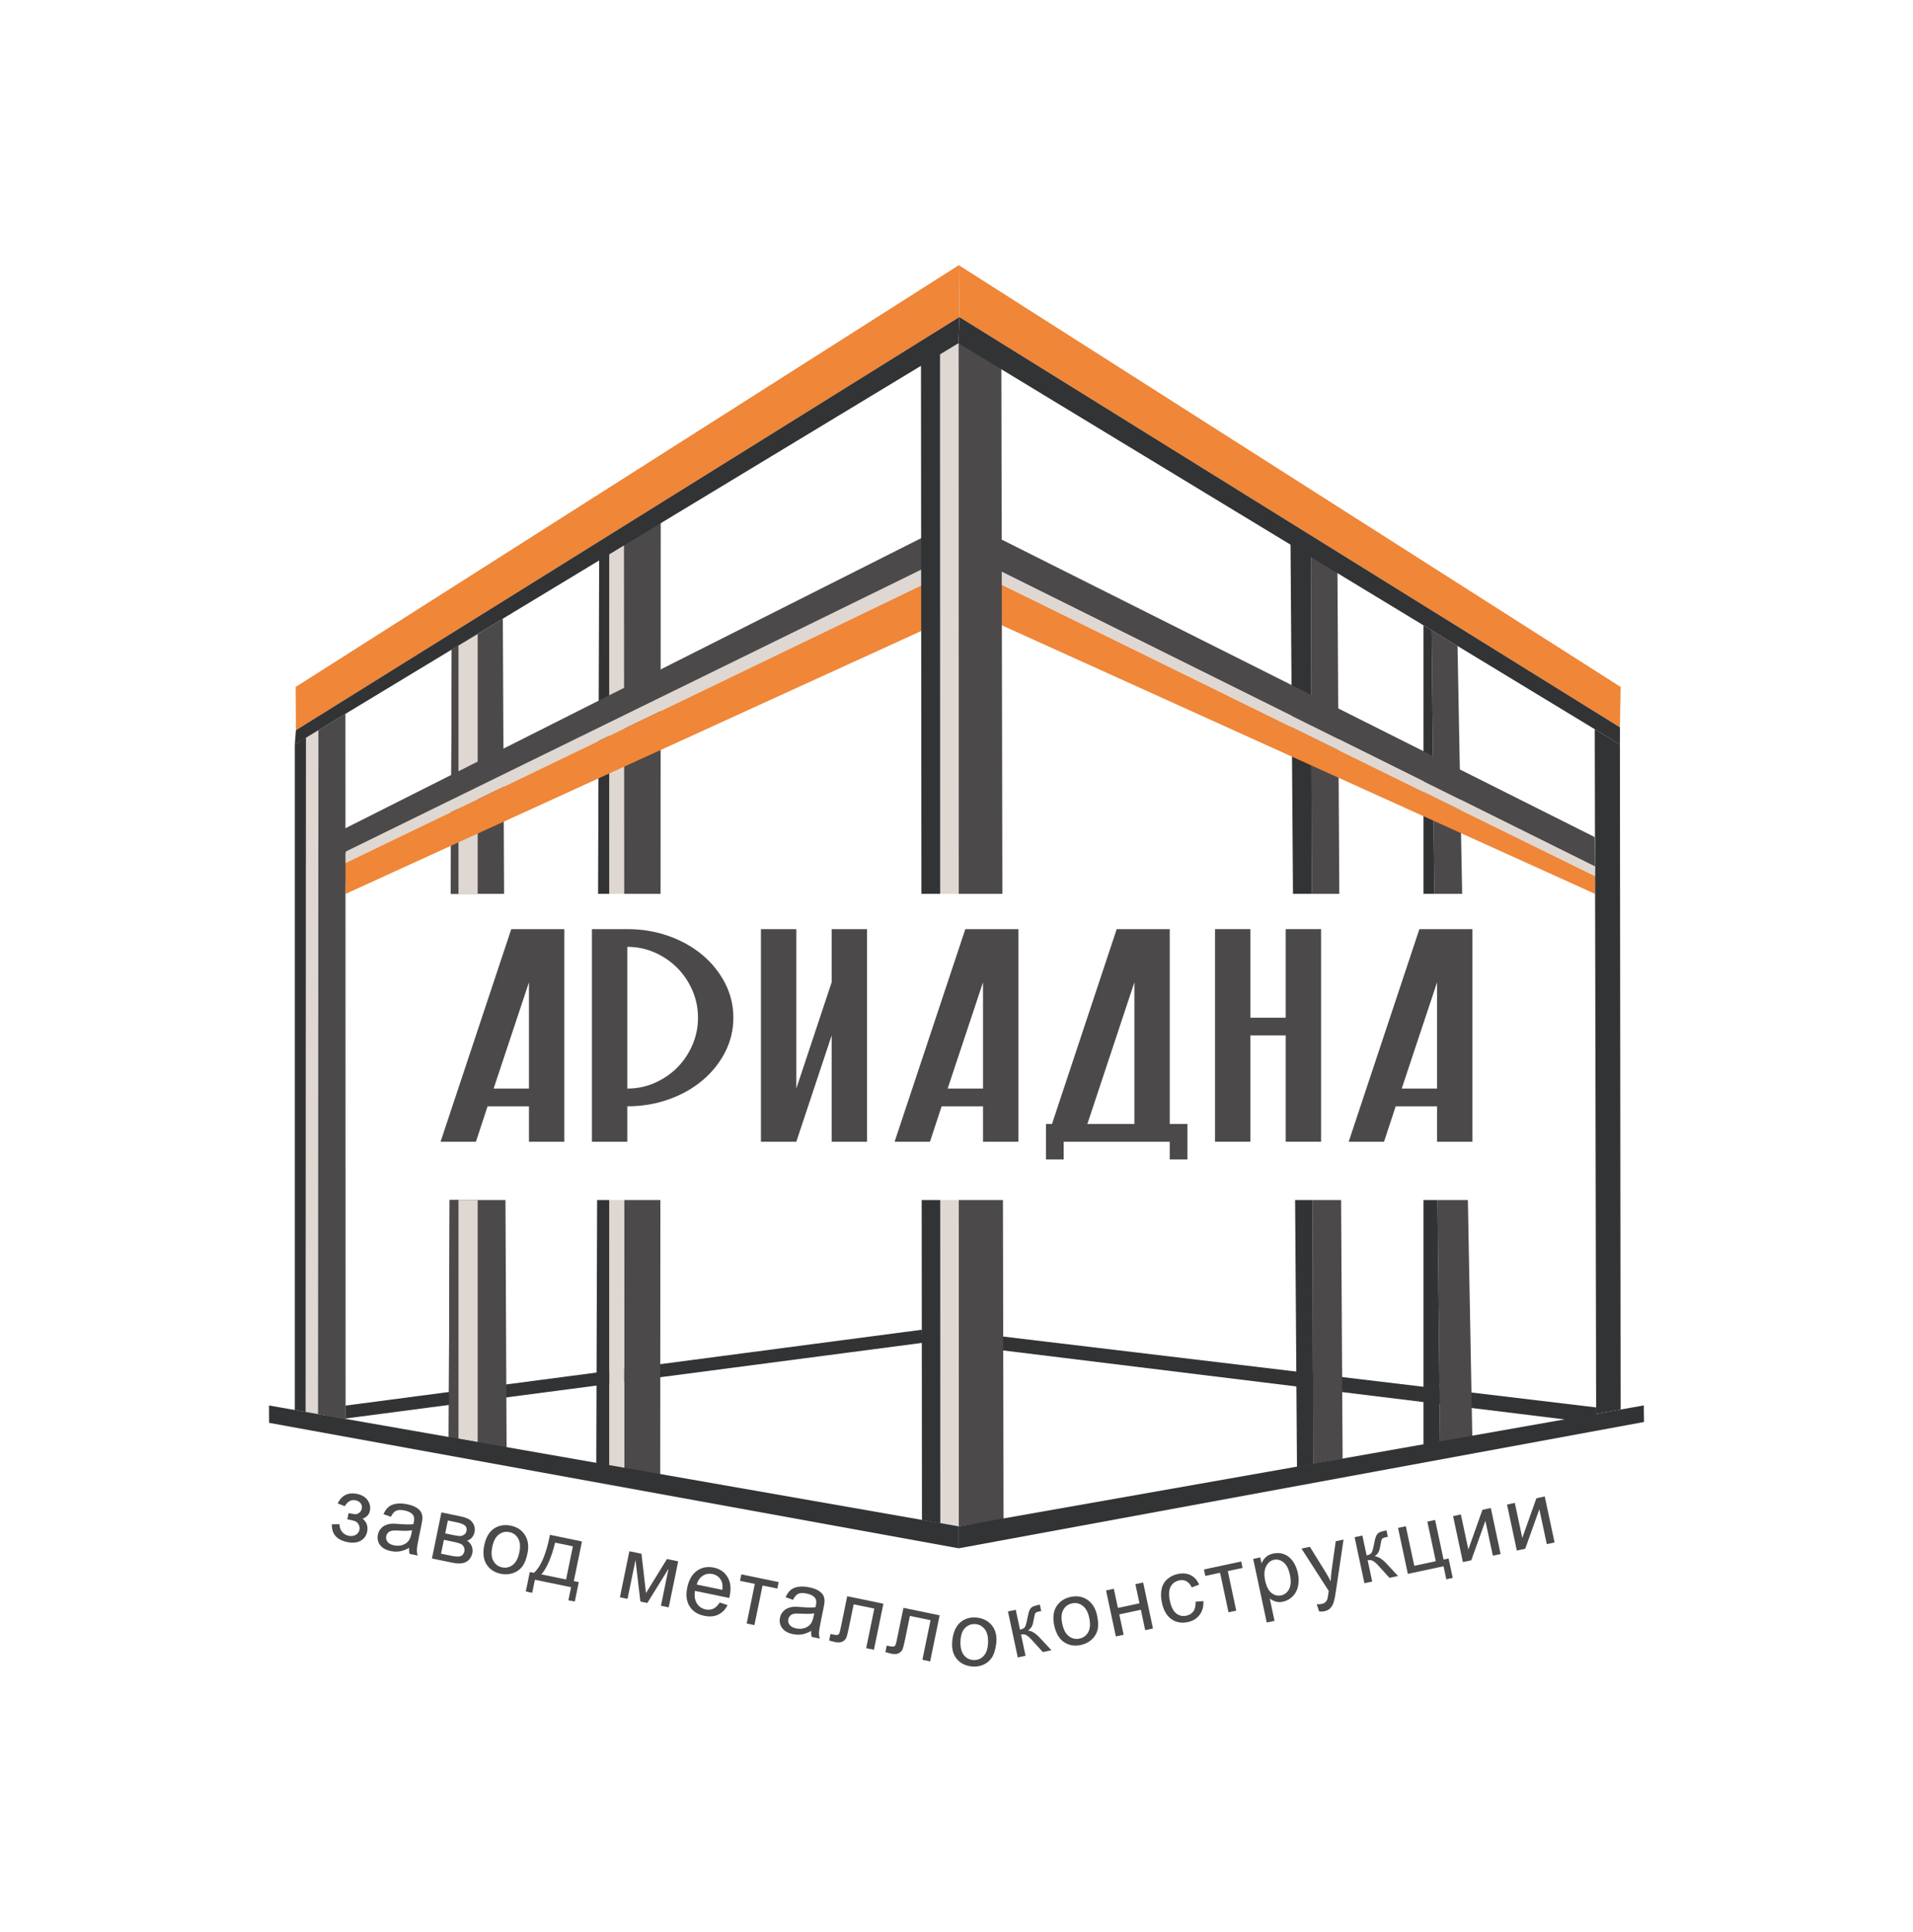 <?xml version="1.0" encoding="UTF-8"?> <svg xmlns="http://www.w3.org/2000/svg" width="101" height="102" viewBox="0 0 101 102" fill="none"><g clip-path="url(#clip0_301_138)"><path d="M23.26 60.284L26.994 49.058H29.794V60.284H27.928V58.413H25.743L25.127 60.284H23.26ZM26.061 57.477H27.928V51.864L26.061 57.477Z" fill="#4B494A"></path><path d="M33.118 49.058C33.89 49.058 34.617 49.179 35.303 49.422C35.987 49.665 36.581 49.999 37.085 50.423C37.59 50.848 37.987 51.343 38.28 51.911C38.572 52.479 38.719 53.087 38.719 53.736C38.719 54.384 38.572 54.992 38.28 55.56C37.987 56.128 37.59 56.623 37.085 57.048C36.581 57.471 35.987 57.805 35.303 58.049C34.617 58.292 33.89 58.413 33.118 58.413V60.284H31.251V49.058H33.118ZM33.118 57.477C33.628 57.477 34.11 57.378 34.564 57.178C35.019 56.978 35.414 56.711 35.75 56.374C36.087 56.037 36.354 55.641 36.553 55.185C36.752 54.73 36.852 54.247 36.852 53.736C36.852 53.224 36.752 52.741 36.553 52.286C36.354 51.83 36.087 51.434 35.75 51.097C35.414 50.76 35.019 50.492 34.564 50.292C34.11 50.093 33.628 49.993 33.118 49.993V57.477Z" fill="#4B494A"></path><path d="M45.777 60.284H43.909V54.671L42.042 60.284H40.175V49.058H42.042V57.477L43.909 51.864V49.058H45.777V60.284Z" fill="#4B494A"></path><path d="M47.232 60.284L50.966 49.058H53.767V60.284H51.9V58.413H49.715L49.099 60.284H47.232ZM50.033 57.477H51.9V51.864L50.033 57.477Z" fill="#4B494A"></path><path d="M61.758 59.348H62.692V61.22H61.758V60.284H56.158V61.22H55.224V59.348H55.541L58.958 49.058H61.758V59.348ZM57.409 59.348H59.892V51.864L57.409 59.348Z" fill="#4B494A"></path><path d="M67.882 54.671H66.015V60.284H64.148V49.058H66.015V53.736H67.882V49.058H69.749V60.284H67.882V54.671Z" fill="#4B494A"></path><path d="M71.206 60.284L74.939 49.058H77.74V60.284H75.873V58.413H73.688L73.072 60.284H71.206ZM74.006 57.477H75.873V51.864L74.006 57.477Z" fill="#4B494A"></path><path d="M18.338 80.219L18.404 79.896C18.578 79.931 18.698 79.948 18.764 79.949C18.829 79.95 18.897 79.926 18.965 79.876C19.035 79.827 19.078 79.756 19.097 79.665C19.12 79.553 19.101 79.457 19.041 79.375C18.981 79.294 18.892 79.24 18.775 79.216C18.544 79.169 18.353 79.272 18.204 79.526L17.827 79.381C18.042 78.95 18.383 78.782 18.849 78.878C19.108 78.932 19.297 79.045 19.414 79.217C19.532 79.389 19.571 79.574 19.53 79.771C19.489 79.969 19.361 80.108 19.145 80.186C19.253 80.276 19.327 80.379 19.367 80.493C19.408 80.607 19.413 80.734 19.385 80.872C19.34 81.091 19.224 81.251 19.038 81.355C18.851 81.458 18.616 81.48 18.331 81.421C17.778 81.307 17.508 80.994 17.521 80.483L17.924 80.48C17.927 80.643 17.974 80.778 18.064 80.886C18.153 80.994 18.268 81.062 18.406 81.09C18.545 81.119 18.668 81.103 18.777 81.044C18.885 80.984 18.952 80.894 18.977 80.771C18.996 80.677 18.984 80.588 18.941 80.506C18.897 80.424 18.845 80.367 18.783 80.336C18.721 80.305 18.604 80.272 18.432 80.236C18.418 80.234 18.387 80.228 18.338 80.219Z" fill="#4B494A"></path><path d="M21.603 81.727C21.424 81.825 21.259 81.886 21.107 81.911C20.955 81.935 20.798 81.93 20.637 81.897C20.37 81.842 20.179 81.734 20.063 81.574C19.946 81.414 19.909 81.233 19.951 81.03C19.975 80.911 20.025 80.808 20.099 80.72C20.173 80.633 20.26 80.569 20.36 80.527C20.46 80.486 20.568 80.461 20.684 80.453C20.769 80.448 20.895 80.453 21.062 80.467C21.402 80.496 21.656 80.499 21.825 80.476C21.838 80.42 21.846 80.385 21.849 80.369C21.884 80.201 21.869 80.075 21.806 79.99C21.72 79.876 21.573 79.797 21.366 79.754C21.172 79.714 21.023 79.719 20.917 79.767C20.81 79.816 20.718 79.922 20.638 80.086L20.247 79.948C20.319 79.783 20.408 79.656 20.514 79.567C20.619 79.478 20.757 79.422 20.927 79.397C21.097 79.373 21.287 79.382 21.496 79.425C21.703 79.468 21.866 79.527 21.985 79.603C22.105 79.678 22.187 79.759 22.233 79.846C22.279 79.933 22.302 80.035 22.303 80.153C22.302 80.226 22.283 80.354 22.246 80.537L22.133 81.087C22.054 81.47 22.013 81.714 22.009 81.819C22.006 81.924 22.021 82.029 22.053 82.132L21.624 82.044C21.599 81.949 21.592 81.844 21.603 81.727ZM21.758 80.799C21.596 80.829 21.362 80.835 21.055 80.816C20.881 80.806 20.755 80.808 20.679 80.825C20.603 80.841 20.539 80.874 20.489 80.925C20.439 80.976 20.407 81.037 20.392 81.109C20.369 81.219 20.392 81.319 20.46 81.409C20.528 81.5 20.642 81.562 20.802 81.594C20.96 81.627 21.108 81.622 21.246 81.578C21.383 81.534 21.494 81.457 21.576 81.349C21.64 81.265 21.69 81.132 21.727 80.95L21.758 80.799Z" fill="#4B494A"></path><path d="M23.305 79.856L24.253 80.052C24.486 80.1 24.655 80.155 24.761 80.218C24.866 80.28 24.949 80.372 25.009 80.492C25.069 80.613 25.084 80.746 25.055 80.891C25.03 81.007 24.986 81.103 24.92 81.179C24.854 81.255 24.767 81.313 24.66 81.351C24.766 81.413 24.846 81.504 24.9 81.624C24.954 81.744 24.966 81.876 24.936 82.019C24.874 82.246 24.756 82.4 24.584 82.481C24.412 82.562 24.184 82.573 23.899 82.514L22.805 82.288L23.305 79.856ZM23.285 82.034L23.827 82.146C24.06 82.194 24.226 82.2 24.323 82.163C24.421 82.127 24.486 82.043 24.518 81.911C24.534 81.833 24.524 81.756 24.487 81.679C24.451 81.603 24.394 81.547 24.317 81.513C24.24 81.479 24.112 81.443 23.934 81.406L23.436 81.303L23.285 82.034ZM23.505 80.964L23.944 81.055C24.119 81.091 24.241 81.107 24.311 81.102C24.38 81.097 24.446 81.072 24.509 81.027C24.573 80.983 24.612 80.921 24.628 80.843C24.655 80.715 24.628 80.616 24.547 80.547C24.467 80.478 24.317 80.421 24.098 80.376L23.646 80.282L23.505 80.964Z" fill="#4B494A"></path><path d="M25.567 81.591C25.66 81.141 25.854 80.833 26.148 80.668C26.394 80.531 26.667 80.493 26.967 80.555C27.3 80.624 27.55 80.79 27.717 81.053C27.884 81.316 27.927 81.64 27.848 82.026C27.783 82.339 27.686 82.576 27.555 82.736C27.425 82.896 27.26 83.007 27.061 83.069C26.861 83.131 26.656 83.141 26.444 83.097C26.104 83.027 25.852 82.861 25.688 82.599C25.523 82.338 25.483 82.002 25.567 81.591ZM25.99 81.678C25.926 81.99 25.946 82.237 26.05 82.42C26.153 82.603 26.308 82.715 26.514 82.758C26.718 82.8 26.904 82.757 27.071 82.63C27.239 82.502 27.355 82.279 27.421 81.96C27.483 81.659 27.462 81.417 27.357 81.234C27.253 81.051 27.099 80.938 26.896 80.897C26.691 80.854 26.504 80.896 26.337 81.022C26.17 81.148 26.054 81.367 25.99 81.678Z" fill="#4B494A"></path><path d="M29.036 81.04L30.726 81.389L30.296 83.482L30.558 83.536L30.347 84.564L30.009 84.495L30.151 83.805L28.241 83.411L28.099 84.1L27.761 84.03L27.972 83.002L28.189 83.047C28.56 82.713 28.842 82.044 29.036 81.04ZM29.308 81.452C29.115 82.235 28.873 82.794 28.582 83.128L29.887 83.397L30.247 81.646L29.308 81.452Z" fill="#4B494A"></path><path d="M33.229 81.906L33.868 82.038L34.106 84.116L35.214 82.316L35.806 82.439L35.306 84.87L34.895 84.785L35.297 82.828L34.177 84.637L33.809 84.561L33.553 82.37L33.131 84.421L32.729 84.338L33.229 81.906Z" fill="#4B494A"></path><path d="M37.998 84.61L38.412 84.751C38.293 84.986 38.13 85.153 37.92 85.253C37.711 85.353 37.465 85.374 37.183 85.316C36.828 85.242 36.569 85.075 36.407 84.813C36.244 84.551 36.203 84.222 36.284 83.826C36.368 83.418 36.539 83.122 36.795 82.939C37.052 82.757 37.348 82.7 37.683 82.769C38.008 82.836 38.25 83.002 38.41 83.266C38.57 83.529 38.609 83.862 38.526 84.263C38.521 84.288 38.513 84.324 38.501 84.373L36.692 83.999C36.652 84.269 36.685 84.49 36.792 84.659C36.898 84.829 37.053 84.935 37.255 84.977C37.406 85.008 37.543 84.995 37.666 84.938C37.789 84.88 37.899 84.771 37.998 84.61ZM36.784 83.665L38.139 83.945C38.163 83.737 38.143 83.572 38.078 83.452C37.98 83.267 37.827 83.152 37.618 83.109C37.429 83.07 37.257 83.101 37.102 83.201C36.948 83.301 36.842 83.456 36.784 83.665Z" fill="#4B494A"></path><path d="M39.141 83.127L41.112 83.535L41.042 83.876L40.261 83.715L39.831 85.805L39.422 85.721L39.852 83.63L39.07 83.469L39.141 83.127Z" fill="#4B494A"></path><path d="M42.834 86.112C42.655 86.211 42.489 86.272 42.337 86.296C42.185 86.321 42.029 86.316 41.867 86.283C41.601 86.228 41.409 86.12 41.293 85.96C41.177 85.8 41.139 85.618 41.181 85.415C41.206 85.296 41.255 85.193 41.329 85.106C41.404 85.019 41.491 84.954 41.591 84.913C41.69 84.871 41.798 84.847 41.914 84.839C41.999 84.834 42.125 84.839 42.292 84.853C42.633 84.882 42.887 84.885 43.055 84.862C43.068 84.806 43.076 84.77 43.08 84.755C43.114 84.587 43.099 84.461 43.036 84.376C42.95 84.261 42.803 84.182 42.596 84.14C42.403 84.1 42.253 84.104 42.147 84.153C42.041 84.202 41.948 84.308 41.868 84.472L41.477 84.333C41.55 84.168 41.638 84.042 41.744 83.953C41.849 83.864 41.987 83.807 42.157 83.783C42.328 83.758 42.517 83.768 42.726 83.811C42.933 83.853 43.096 83.913 43.216 83.988C43.335 84.064 43.418 84.145 43.463 84.232C43.509 84.318 43.532 84.421 43.534 84.539C43.533 84.612 43.514 84.74 43.476 84.923L43.363 85.472C43.284 85.856 43.243 86.1 43.24 86.205C43.236 86.31 43.251 86.415 43.284 86.518L42.854 86.429C42.829 86.335 42.822 86.23 42.834 86.112ZM42.989 85.185C42.827 85.215 42.592 85.221 42.285 85.202C42.111 85.192 41.986 85.194 41.909 85.21C41.833 85.226 41.77 85.26 41.719 85.311C41.669 85.362 41.637 85.423 41.622 85.495C41.599 85.605 41.622 85.705 41.69 85.795C41.758 85.886 41.872 85.947 42.032 85.98C42.19 86.013 42.338 86.007 42.476 85.963C42.614 85.919 42.724 85.843 42.806 85.735C42.87 85.651 42.92 85.518 42.958 85.336L42.989 85.185Z" fill="#4B494A"></path><path d="M44.73 84.282L46.64 84.677L46.14 87.108L45.731 87.024L46.161 84.933L45.071 84.708L44.822 85.919C44.764 86.202 44.717 86.386 44.68 86.472C44.643 86.559 44.577 86.627 44.481 86.677C44.385 86.727 44.259 86.736 44.104 86.704C44.008 86.684 43.898 86.656 43.776 86.618L43.847 86.274L44.027 86.311C44.112 86.329 44.175 86.333 44.215 86.323C44.255 86.313 44.285 86.29 44.306 86.254C44.326 86.219 44.357 86.096 44.401 85.885L44.73 84.282Z" fill="#4B494A"></path><path d="M47.699 84.895L49.609 85.29L49.109 87.722L48.7 87.637L49.13 85.547L48.04 85.322L47.791 86.533C47.733 86.815 47.685 86.999 47.649 87.086C47.612 87.172 47.545 87.24 47.449 87.291C47.353 87.341 47.227 87.35 47.072 87.318C46.976 87.298 46.867 87.269 46.745 87.231L46.815 86.888L46.996 86.925C47.081 86.942 47.144 86.946 47.184 86.936C47.224 86.926 47.254 86.903 47.274 86.868C47.294 86.832 47.326 86.709 47.369 86.498L47.699 84.895Z" fill="#4B494A"></path><path d="M50.289 86.533C50.355 86.079 50.529 85.76 50.813 85.577C51.05 85.426 51.321 85.372 51.624 85.416C51.961 85.464 52.22 85.615 52.403 85.867C52.585 86.12 52.647 86.441 52.591 86.831C52.546 87.147 52.463 87.389 52.342 87.557C52.221 87.724 52.063 87.845 51.868 87.919C51.672 87.993 51.468 88.015 51.254 87.984C50.91 87.934 50.649 87.784 50.469 87.533C50.289 87.282 50.229 86.949 50.289 86.533ZM50.709 86.68C50.7 86.998 50.763 87.238 50.897 87.4C51.031 87.562 51.203 87.645 51.413 87.651C51.621 87.657 51.797 87.582 51.94 87.427C52.082 87.272 52.158 87.032 52.167 86.706C52.175 86.399 52.112 86.165 51.977 86.003C51.842 85.841 51.671 85.757 51.465 85.751C51.255 85.746 51.078 85.82 50.936 85.973C50.793 86.127 50.718 86.362 50.709 86.68Z" fill="#4B494A"></path><path d="M53.217 85.085L53.628 84.997L53.852 86.046C53.982 86.018 54.069 85.973 54.11 85.912C54.152 85.85 54.198 85.687 54.248 85.423C54.288 85.214 54.326 85.073 54.364 85.002C54.401 84.93 54.45 84.876 54.511 84.841C54.572 84.806 54.674 84.773 54.819 84.742L54.901 84.724L54.973 85.065L54.859 85.087C54.751 85.11 54.685 85.141 54.661 85.179C54.637 85.22 54.609 85.33 54.579 85.51C54.551 85.682 54.517 85.804 54.478 85.876C54.44 85.948 54.372 86.021 54.275 86.094C54.461 86.104 54.669 86.231 54.9 86.477L55.51 87.132L55.058 87.229L54.46 86.571C54.338 86.439 54.238 86.357 54.161 86.323C54.084 86.289 53.999 86.282 53.906 86.302L54.145 87.424L53.735 87.513L53.217 85.085Z" fill="#4B494A"></path><path d="M55.662 85.83C55.566 85.38 55.62 85.021 55.823 84.751C55.993 84.526 56.228 84.382 56.528 84.318C56.861 84.246 57.156 84.297 57.414 84.471C57.672 84.644 57.843 84.924 57.925 85.31C57.992 85.622 57.997 85.878 57.942 86.077C57.886 86.276 57.78 86.444 57.623 86.582C57.465 86.719 57.28 86.81 57.069 86.855C56.73 86.928 56.432 86.878 56.177 86.705C55.921 86.531 55.75 86.24 55.662 85.83ZM56.084 85.74C56.151 86.05 56.268 86.269 56.436 86.394C56.605 86.52 56.791 86.561 56.997 86.517C57.201 86.474 57.354 86.359 57.456 86.175C57.558 85.99 57.575 85.739 57.507 85.421C57.443 85.12 57.327 84.907 57.157 84.782C56.989 84.656 56.803 84.615 56.6 84.658C56.395 84.702 56.241 84.816 56.139 84.999C56.036 85.182 56.018 85.428 56.084 85.74Z" fill="#4B494A"></path><path d="M58.395 83.975L58.806 83.887L59.022 84.898L60.16 84.654L59.944 83.644L60.355 83.556L60.873 85.984L60.462 86.072L60.233 84.995L59.094 85.239L59.324 86.315L58.913 86.403L58.395 83.975Z" fill="#4B494A"></path><path d="M63.119 84.573L63.534 84.539C63.549 84.827 63.483 85.07 63.335 85.266C63.187 85.463 62.98 85.59 62.716 85.646C62.384 85.717 62.094 85.666 61.847 85.492C61.599 85.318 61.432 85.028 61.345 84.623C61.289 84.36 61.284 84.122 61.329 83.906C61.373 83.691 61.474 83.516 61.63 83.379C61.786 83.243 61.968 83.153 62.177 83.108C62.44 83.052 62.669 83.072 62.865 83.17C63.061 83.267 63.209 83.434 63.308 83.669L62.922 83.816C62.849 83.661 62.756 83.553 62.642 83.492C62.527 83.43 62.402 83.414 62.265 83.443C62.058 83.487 61.906 83.598 61.808 83.774C61.711 83.95 61.696 84.199 61.765 84.521C61.834 84.847 61.947 85.071 62.104 85.192C62.26 85.313 62.438 85.352 62.639 85.309C62.8 85.274 62.924 85.196 63.011 85.074C63.098 84.952 63.134 84.784 63.119 84.573Z" fill="#4B494A"></path><path d="M63.563 82.868L65.532 82.447L65.604 82.787L64.824 82.954L65.269 85.042L64.861 85.129L64.416 83.042L63.636 83.209L63.563 82.868Z" fill="#4B494A"></path><path d="M66.88 85.67L66.164 82.312L66.538 82.231L66.605 82.547C66.667 82.405 66.747 82.291 66.845 82.205C66.943 82.12 67.071 82.06 67.229 82.026C67.436 81.982 67.63 81.996 67.81 82.069C67.991 82.142 68.143 82.267 68.265 82.444C68.387 82.621 68.473 82.825 68.522 83.057C68.575 83.305 68.578 83.538 68.532 83.756C68.485 83.974 68.388 84.154 68.241 84.297C68.094 84.439 67.927 84.53 67.74 84.57C67.603 84.599 67.475 84.597 67.353 84.562C67.232 84.528 67.127 84.474 67.038 84.4L67.291 85.582L66.88 85.67ZM66.797 83.46C66.864 83.772 66.976 83.99 67.135 84.112C67.293 84.234 67.461 84.276 67.641 84.238C67.823 84.199 67.963 84.088 68.06 83.905C68.157 83.723 68.171 83.469 68.102 83.144C68.036 82.835 67.923 82.617 67.763 82.49C67.603 82.364 67.435 82.319 67.259 82.357C67.084 82.394 66.947 82.509 66.847 82.702C66.747 82.895 66.731 83.147 66.797 83.46Z" fill="#4B494A"></path><path d="M69.646 85.083L69.518 84.706C69.613 84.711 69.694 84.707 69.76 84.692C69.852 84.673 69.921 84.642 69.97 84.6C70.018 84.557 70.054 84.505 70.077 84.443C70.094 84.396 70.114 84.285 70.137 84.109C70.14 84.085 70.145 84.049 70.152 84.001L68.714 81.766L69.157 81.671L69.961 82.969C70.064 83.133 70.163 83.308 70.256 83.493C70.263 83.294 70.28 83.098 70.307 82.904L70.523 81.378L70.934 81.29L70.539 83.957C70.497 84.244 70.459 84.445 70.426 84.557C70.382 84.708 70.319 84.826 70.239 84.909C70.158 84.993 70.052 85.048 69.921 85.076C69.842 85.093 69.75 85.095 69.646 85.083Z" fill="#4B494A"></path><path d="M71.519 81.165L71.929 81.077L72.153 82.126C72.284 82.098 72.37 82.053 72.412 81.992C72.453 81.93 72.499 81.767 72.55 81.503C72.589 81.294 72.628 81.153 72.665 81.082C72.702 81.01 72.751 80.957 72.812 80.921C72.873 80.886 72.975 80.853 73.12 80.822L73.202 80.804L73.275 81.145L73.16 81.167C73.052 81.19 72.986 81.221 72.963 81.259C72.938 81.3 72.911 81.41 72.881 81.59C72.852 81.762 72.819 81.884 72.78 81.956C72.741 82.028 72.673 82.101 72.576 82.174C72.762 82.184 72.971 82.311 73.201 82.557L73.811 83.213L73.359 83.309L72.761 82.651C72.639 82.519 72.54 82.437 72.462 82.403C72.385 82.369 72.3 82.362 72.208 82.382L72.447 83.505L72.036 83.593L71.519 81.165Z" fill="#4B494A"></path><path d="M73.812 80.674L74.223 80.586L74.669 82.675L75.805 82.432L75.359 80.342L75.77 80.254L76.215 82.344L76.48 82.287L76.699 83.314L76.361 83.386L76.214 82.698L74.33 83.102L73.812 80.674Z" fill="#4B494A"></path><path d="M76.718 80.051L77.129 79.963L77.524 81.814L78.267 79.719L78.71 79.624L79.227 82.052L78.817 82.14L78.424 80.3L77.678 82.384L77.236 82.479L76.718 80.051Z" fill="#4B494A"></path><path d="M79.566 79.441L79.977 79.353L80.372 81.205L81.115 79.109L81.558 79.014L82.076 81.442L81.665 81.53L81.272 79.69L80.527 81.774L80.084 81.869L79.566 79.441Z" fill="#4B494A"></path><path d="M52.879 70.56L84.271 74.312C84.272 74.592 84.273 74.871 84.274 75.15C73.808 73.865 63.341 72.579 52.874 71.293L52.879 70.56Z" fill="#323334"></path><path d="M18.239 74.216C28.383 72.88 38.527 71.545 48.67 70.21L48.694 70.903L18.239 74.897C18.239 74.67 18.239 74.443 18.239 74.216Z" fill="#323334"></path><path d="M23.741 63.364L23.693 75.964H24.206V63.363" fill="#323334"></path><path d="M24.206 47.196V34.083L23.852 34.304L23.803 47.196" fill="#323334"></path><path d="M26.614 47.196L26.548 32.666L23.852 34.304L23.803 47.196" fill="#4B494A"></path><path d="M23.741 63.364L23.693 75.964L26.746 76.512L26.687 63.363" fill="#4B494A"></path><path d="M24.206 47.196V34.083L25.22 33.474V47.197" fill="#DFD7D1"></path><path d="M25.22 63.363V76.141L24.206 75.964V63.363" fill="#DFD7D1"></path><path d="M69.3 63.363L69.335 77.305L70.885 77.025L70.805 63.363" fill="#4B494A"></path><path d="M70.711 47.196L70.612 30.093L69.213 29.157L69.259 47.196" fill="#4B494A"></path><path d="M69.259 47.196L69.213 29.157L68.134 28.462L68.265 47.196" fill="#323334"></path><path d="M75.895 63.363C75.94 67.679 75.985 71.995 76.029 76.312C76.598 76.21 77.166 76.108 77.735 76.007C77.656 71.792 77.577 67.577 77.499 63.363" fill="#4B494A"></path><path d="M77.197 47.196C77.116 42.834 77.034 38.471 76.953 34.108L75.584 33.278C75.632 37.917 75.68 42.557 75.728 47.196" fill="#4B494A"></path><path d="M75.728 47.196L75.584 33.28L75.155 33.018V47.196" fill="#323334"></path><path d="M75.155 63.363V76.525L76.03 76.347L75.896 63.363" fill="#323334"></path><path d="M32.952 63.363L32.959 77.641L34.857 77.981L34.866 63.363" fill="#4B494A"></path><path d="M34.876 47.196C34.878 40.66 34.881 34.124 34.884 27.588L32.935 28.69C32.938 34.859 32.941 41.028 32.944 47.196" fill="#4B494A"></path><path d="M32.165 63.363L32.164 77.491L32.959 77.641L32.952 63.363" fill="#DFD7D1"></path><path d="M32.944 47.196L32.935 28.69L32.166 29.102L32.165 47.196" fill="#DFD7D1"></path><path d="M32.165 47.196L32.166 29.102L31.634 29.429L31.577 47.196" fill="#323334"></path><path d="M31.526 63.363L31.481 77.37L32.164 77.491L32.165 63.363" fill="#323334"></path><path d="M52.827 30.842L84.213 46.254V47.196L52.895 33.018L52.827 30.842Z" fill="#EF8638"></path><path d="M50.611 63.363L50.615 80.591C51.405 80.468 52.194 80.346 52.984 80.223C52.974 74.603 52.963 68.983 52.952 63.363" fill="#4B494A"></path><path d="M49.642 63.363L49.646 80.433L50.615 80.591L50.611 63.363" fill="#DFD7D1"></path><path d="M49.642 63.363L49.646 80.433L48.676 80.257L48.662 63.363" fill="#323334"></path><path d="M15.565 39.308V74.45L16.146 74.552L16.157 38.937L15.565 39.308Z" fill="#323334"></path><path d="M85.525 39.308L85.563 74.422L84.271 74.65L84.198 38.503L85.525 39.308Z" fill="#323334"></path><path d="M52.827 28.462L84.188 44.195L84.213 45.754L52.876 30.185L52.827 28.462Z" fill="#4B494A"></path><path d="M48.793 28.336C37.91 33.819 27.028 39.302 16.145 44.785L16.158 46.076L48.793 30.165C48.793 29.555 48.793 28.946 48.793 28.336Z" fill="#4B494A"></path><path d="M16.157 38.937L16.146 74.551L16.789 74.664L16.811 38.555L16.157 38.937Z" fill="#DFD7D1"></path><path d="M18.248 44.965L48.793 30L48.79 30.842L18.194 45.592L18.248 44.965Z" fill="#DFD7D1"></path><path d="M18.248 47.196L18.194 45.592L48.79 30.842L48.786 33.249L18.248 47.196Z" fill="#EF8638"></path><path d="M50.615 80.591L14.202 74.21L14.207 75.126L50.615 81.751V80.591Z" fill="#323334"></path><path d="M50.615 80.591L86.787 74.206L86.798 75.081L50.615 81.751V80.591Z" fill="#323334"></path><path d="M52.876 30.186L84.213 45.754L84.198 46.255C73.762 41.127 63.326 36.001 52.89 30.873C52.886 30.644 52.881 30.415 52.876 30.186Z" fill="#DFD7D1"></path><path d="M16.811 38.554L16.789 74.664L18.246 74.95L18.238 37.691L16.811 38.554Z" fill="#4B494A"></path><path d="M52.921 47.196L52.869 19.45L50.6 18.043L50.607 47.196" fill="#4B494A"></path><path d="M50.607 47.196L50.6 18.043L49.632 18.671L49.639 47.196" fill="#DFD7D1"></path><path d="M48.648 47.196L48.625 19.233L49.632 18.663L49.639 47.196" fill="#323334"></path><path d="M15.611 36.272L15.624 38.555L50.65 16.74L50.623 14.002L15.611 36.272Z" fill="#EF8638"></path><path d="M50.623 14.002L85.563 36.271L85.527 38.406L50.65 16.74L50.623 14.002Z" fill="#EF8638"></path><path d="M15.624 38.555L50.65 16.74L50.6 18.122L15.565 39.308L15.624 38.555Z" fill="#323334"></path><path d="M85.527 38.405L50.65 16.74L50.6 18.122L85.525 39.308L85.527 38.405Z" fill="#323334"></path><path d="M68.378 63.363L68.476 77.46L69.335 77.305L69.3 63.363" fill="#323334"></path></g><defs><clipPath id="clip0_301_138"><rect width="101" height="102" fill="white"></rect></clipPath></defs></svg> 